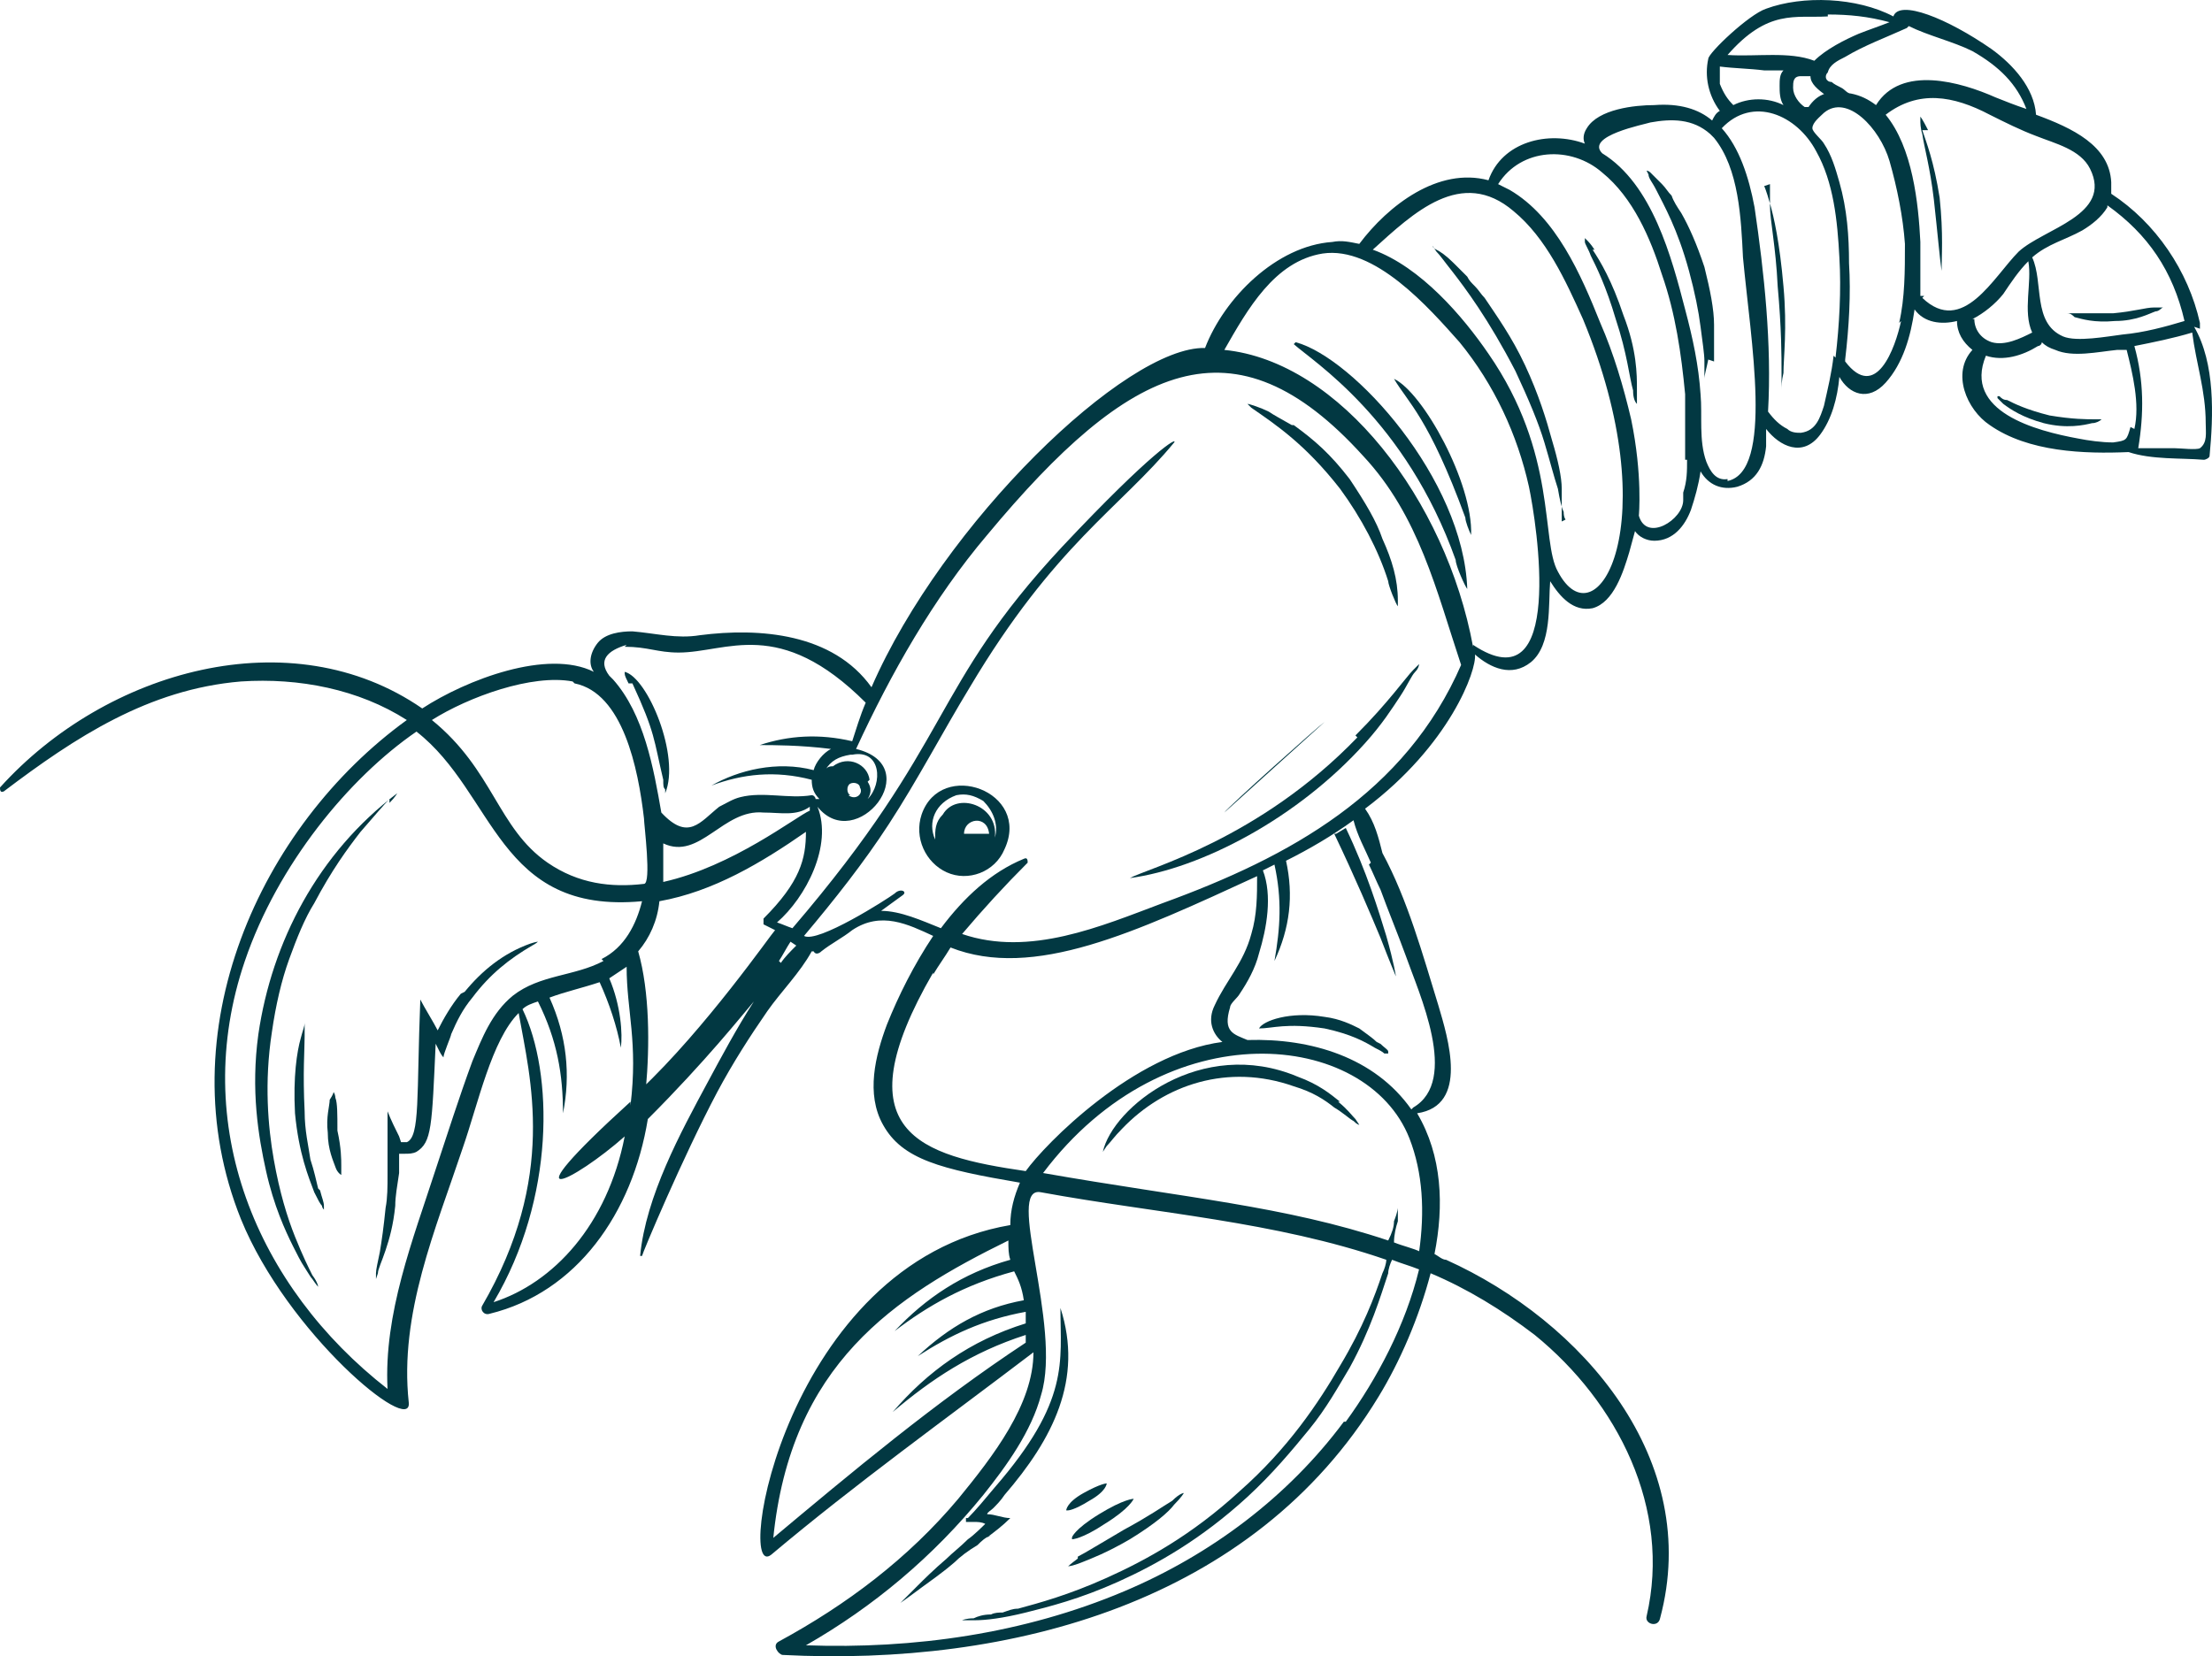 <?xml version="1.0" encoding="UTF-8"?> <svg xmlns="http://www.w3.org/2000/svg" viewBox="5991.6 5182.548 114.726 85.919"><path fill="rgb(2, 56, 66)" stroke="none" fill-opacity="1" stroke-width="0" stroke-opacity="1" font-size-adjust="none" class="cls-1" id="tSvg100f8fa9206" title="Path 2" d="M 6039.4 5224.8 C 6039 5226 6039.6 5227.3 6040.7 5227.8 C 6041.8 5228.3 6043.2 5227.8 6043.7 5226.6C 6045.1 5223.6 6040.4 5221.9 6039.4 5224.8Z M 6041.6 5225.8 C 6041.6 5225 6042.8 5224.8 6042.9 5225.8Z M 6043.2 5226 C 6043.4 5224.3 6041.2 5223.6 6040.5 5224.8 C 6040.1 5225.2 6040.1 5225.6 6040.1 5226.1 C 6039.7 5225.2 6040.1 5224.2 6041.2 5223.8 C 6041.7 5223.7 6042.1 5223.8 6042.6 5224.1C 6043.1 5224.6 6043.4 5225.3 6043.2 5226Z"></path><path fill="rgb(2, 56, 66)" stroke="none" fill-opacity="1" stroke-width="0" stroke-opacity="1" font-size-adjust="none" class="cls-1" id="tSvgb80d44c235" title="Path 3" d="M 6105.7 5199.6 C 6105.7 5199.6 6105.7 5199.4 6105.7 5199.3 C 6105.1 5196.6 6103.4 5194.1 6101.1 5192.6 C 6101.1 5192.4 6101.1 5192.2 6101.1 5192 C 6101 5190.1 6099.1 5189.2 6097.2 5188.5 C 6097.1 5187.1 6096 5185.9 6094.9 5185.1 C 6092.6 5183.5 6090.1 5182.5 6089.8 5183.4 C 6087.9 5182.4 6085.1 5182.3 6083.2 5183 C 6082.3 5183.3 6080.2 5185.3 6080.2 5185.6 C 6080 5186.5 6080.2 5187.5 6080.8 5188.3 C 6080.6 5188.4 6080.5 5188.6 6080.4 5188.8 C 6079.7 5188.2 6078.7 5187.9 6077.4 5188 C 6076.4 5188 6074.5 5188.2 6073.9 5189.2 C 6073.7 5189.5 6073.7 5189.8 6073.8 5190 C 6071.9 5189.3 6069.5 5189.9 6068.8 5191.9 C 6066.2 5191.2 6063.6 5193.2 6062.1 5195.2 C 6061.6 5195.1 6061.2 5195 6060.7 5195.1 C 6057.8 5195.3 6055.1 5198 6054.1 5200.6 C 6050 5200.5 6040.5 5209.7 6036.8 5218.2 C 6034.8 5215.4 6031 5215.1 6027.9 5215.5 C 6026.7 5215.7 6025.6 5215.4 6024.4 5215.3 C 6023.8 5215.3 6023 5215.4 6022.6 5215.9 C 6022.2 5216.4 6022.1 5217 6022.4 5217.4 C 6020 5216.2 6015.8 5217.8 6013.5 5219.3 C 6006.7 5214.6 5997.1 5217.3 5991.6 5223.4 C 5991.6 5223.5 5991.6 5223.7 5991.8 5223.6 C 5995.5 5220.8 5999.3 5218.3 6004.1 5217.9 C 6007.1 5217.7 6010.2 5218.3 6012.7 5219.9 C 6005.1 5225.4 6000.2 5236.1 6004.1 5245.8 C 6006.5 5251.7 6013 5257.1 6012.8 5255.3 C 6012.3 5250.7 6014.2 5246.3 6015.6 5242.1 C 6016.4 5239.8 6017.1 5236.5 6018.5 5235.1 C 6019.1 5238.5 6020.5 5243.6 6016.6 5250.3 C 6016.5 5250.5 6016.7 5250.8 6017 5250.7 C 6021.5 5249.6 6024.4 5245.5 6025.2 5240.6 C 6028.2 5237.6 6030.1 5235.2 6030.7 5234.5 C 6029.8 5235.9 6029 5237.4 6028.3 5238.7 C 6026.9 5241.3 6025.1 5244.6 6024.8 5247.7 C 6024.8 5247.7 6024.8 5247.7 6024.9 5247.7 C 6024.9 5247.6 6027 5242.6 6028.8 5239.2 C 6029.6 5237.7 6030.5 5236.3 6031.4 5235 C 6032.1 5234 6033.1 5233 6033.7 5231.9 C 6033.733 5231.9 6033.767 5231.9 6033.8 5231.9 C 6033.9 5232.1 6034.1 5232 6034.2 5231.9 C 6034.7 5231.5 6035.3 5231.2 6035.8 5230.8 C 6035.8 5230.8 6035.8 5230.8 6035.8 5230.8 C 6037.3 5229.8 6038.7 5230.5 6040 5231.1 C 6039 5232.6 6038.2 5234.2 6037.6 5235.7 C 6037 5237.3 6036.5 5239.3 6037.4 5240.9 C 6038.4 5242.7 6040.4 5243.2 6044.5 5243.9 C 6044.2 5244.6 6044 5245.3 6044 5246.1 C 6032.3 5248.1 6029.7 5264.7 6031.6 5263.2 C 6036 5259.5 6040.6 5256.2 6045.2 5252.7 C 6045.2 5255.4 6043.1 5258.1 6041.3 5260.3 C 6038.7 5263.4 6035.5 5265.8 6032 5267.7 C 6031.6 5267.9 6032 5268.4 6032.2 5268.4 C 6044 5269 6056.6 5265.7 6063.1 5255 C 6064.2 5253.2 6065.2 5250.9 6065.8 5248.6 C 6067.7 5249.4 6069.5 5250.5 6071.2 5251.8 C 6075.5 5255.3 6078.3 5260.8 6077 5266.4 C 6076.9 5266.8 6077.6 5267 6077.7 5266.5 C 6079.9 5258.3 6073.7 5251.1 6066.6 5247.9 C 6066.4 5247.9 6066.2 5247.7 6066 5247.6 C 6066.5 5245.1 6066.4 5242.5 6065.1 5240.3 C 6065.1 5240.3 6065.1 5240.3 6065.1 5240.3 C 6067.8 5239.9 6066.7 5236.4 6066.2 5234.7 C 6065.4 5232.1 6064.6 5229.2 6063.3 5226.8 C 6063.1 5226 6062.9 5225.2 6062.4 5224.5 C 6066.8 5221.2 6068.2 5217.3 6068.1 5216.5 C 6068.9 5217.2 6070 5217.7 6071 5216.9 C 6072.1 5216 6071.9 5213.9 6072 5212.7 C 6072.5 5213.5 6073.2 5214.3 6074.2 5214.1 C 6075.3 5213.8 6075.8 5212.2 6076.1 5211.2 C 6076.2 5210.8 6076.3 5210.5 6076.4 5210.1 C 6076.6 5210.4 6077 5210.6 6077.4 5210.6 C 6078.4 5210.6 6079 5209.8 6079.3 5209 C 6079.5 5208.4 6079.7 5207.7 6079.8 5207 C 6080.2 5207.7 6080.9 5208 6081.7 5207.8 C 6082.7 5207.5 6083.1 5206.7 6083.2 5205.7 C 6083.2 5205.4 6083.2 5205.1 6083.2 5204.8 C 6083.9 5205.7 6085.1 5206.3 6086 5205.1 C 6086.6 5204.3 6086.9 5203.2 6087 5202.1 C 6087.5 5203 6088.5 5203.4 6089.4 5202.4 C 6090.3 5201.4 6090.7 5200 6090.9 5198.6 C 6091.4 5199.3 6092.3 5199.4 6093.1 5199.2 C 6093.1 5199.8 6093.4 5200.3 6093.9 5200.7 C 6092.8 5201.9 6093.6 5203.8 6094.8 5204.6 C 6096.8 5206 6099.7 5206.1 6102 5206 C 6102 5206 6102 5206 6102 5206 C 6103.2 5206.4 6104.7 5206.3 6105.9 5206.4 C 6106 5206.4 6106.2 5206.3 6106.2 5206.2 C 6106.4 5204.1 6106.5 5201.4 6105.4 5199.5 M 6100.9 5193.2 C 6103 5194.7 6104.3 5196.6 6104.9 5199.2 C 6103.9 5199.5 6102.8 5199.8 6101.7 5199.9 C 6100.9 5200 6099.3 5200.3 6098.6 5200 C 6097 5199.3 6097.6 5197.2 6097 5195.9 C 6097 5195.9 6097 5195.9 6097 5195.9 C 6097.8 5195.2 6098.7 5195 6099.6 5194.5 C 6100.1 5194.2 6100.6 5193.8 6100.9 5193.3 M 6090.6 5183.9 C 6091.6 5184.4 6092.9 5184.7 6093.9 5185.2 C 6095.3 5186 6096.2 5186.9 6096.7 5188.2 C 6096.1 5188 6095.6 5187.8 6095.1 5187.6 C 6093.3 5186.8 6090.2 5185.9 6088.9 5188 C 6088.5 5187.7 6088.1 5187.5 6087.6 5187.4 C 6087.4 5187.4 6087.3 5187.2 6087.1 5187.1 C 6086.9 5187 6086.7 5186.9 6086.6 5186.8 C 6086.3 5186.8 6086.2 5186.5 6086.4 5186.3 C 6086.5 5185.9 6086.9 5185.7 6087.3 5185.5 C 6088.3 5184.9 6089.4 5184.5 6090.5 5184 M 6086.4 5183.3 C 6087.5 5183.3 6088.5 5183.4 6089.6 5183.7 C 6089.1 5183.9 6088.5 5184.1 6088 5184.3 C 6087.3 5184.6 6086.3 5185.1 6085.7 5185.7 C 6084.4 5185.2 6082.7 5185.5 6081.2 5185.4 C 6081.2 5185.4 6081.2 5185.4 6081.2 5185.4 C 6083.3 5183 6084.7 5183.5 6086.4 5183.4 M 6086.3 5187.4 C 6085.9 5187.5 6085.6 5187.8 6085.4 5188.1 C 6085.4 5188.1 6085.3 5188.1 6085.2 5188.1 C 6084.9 5187.9 6084.6 5187.5 6084.6 5187.1 C 6084.6 5186.8 6084.6 5186.5 6085 5186.5 C 6085.2 5186.5 6085.3 5186.5 6085.5 5186.5 C 6085.5 5186.9 6085.9 5187.2 6086.3 5187.5 M 6080.8 5186.1 C 6080.8 5186.1 6080.8 5186.1 6080.8 5186 C 6081.6 5186.1 6082.3 5186.1 6083.1 5186.2 C 6083.4 5186.2 6083.7 5186.2 6084.1 5186.2 C 6083.9 5186.4 6083.9 5186.7 6083.9 5187 C 6083.9 5187.3 6083.9 5187.7 6084.1 5188 C 6083.3 5187.6 6082.3 5187.6 6081.5 5188 C 6081.2 5187.7 6081 5187.4 6080.8 5186.9 C 6080.8 5186.7 6080.8 5186.4 6080.8 5186.2 M 6024 5216.1 C 6025.2 5216.1 6025.7 5216.4 6026.8 5216.4 C 6029.3 5216.4 6032 5214.5 6036.5 5219 C 6036.2 5219.7 6036 5220.4 6035.8 5221 C 6034.1 5220.6 6032.5 5220.7 6031 5221.2 C 6031.7 5221.2 6033.1 5221.2 6034.7 5221.4 C 6034.3 5221.6 6033.9 5222.1 6033.8 5222.5 C 6031.9 5222 6029.9 5222.5 6028.5 5223.3 C 6030.1 5222.7 6031.8 5222.5 6033.7 5223 C 6033.7 5223.4 6033.8 5223.7 6034.1 5224 C 6034.1 5224 6034 5224 6033.9 5224 C 6033.9 5223.9 6033.8 5223.8 6033.7 5223.8 C 6032.5 5224 6031.2 5223.6 6030 5223.9 C 6029.6 5224 6029.3 5224.2 6028.9 5224.4 C 6027.9 5225.2 6027.3 5226.2 6025.9 5224.7 C 6025.5 5222.4 6025 5219.6 6023.4 5217.8 C 6023.4 5217.8 6023.3 5217.7 6023.2 5217.6 C 6022.6 5216.8 6023.1 5216.3 6024.1 5216 M 6036.7 5223 C 6036.6 5222.2 6035.6 5221.7 6034.8 5222.3 C 6034.7 5222.3 6034.5 5222.3 6034.4 5222.5 C 6034.7 5222 6035.1 5221.8 6035.7 5221.7 C 6035.7 5221.7 6035.7 5221.7 6035.8 5221.7 C 6035.8 5221.7 6035.8 5221.7 6035.8 5221.7 C 6037.3 5221.4 6037.4 5223.2 6036.6 5224 C 6036.8 5223.7 6036.8 5223.4 6036.6 5223.1 M 6035.7 5223.8 C 6035.5 5223.7 6035.5 5223.3 6035.7 5223.2 C 6035.9 5223.1 6036.2 5223.2 6036.2 5223.4 C 6036.2 5223.4 6036.2 5223.4 6036.2 5223.4 C 6036.4 5223.7 6036 5224.1 6035.6 5223.8 M 6033.6 5224.3 C 6033.6 5224.3 6033.6 5224.5 6033.6 5224.6 C 6032.9 5224.9 6029.6 5227.5 6026 5228.3 C 6026 5227.6 6026 5227 6026 5226.3 C 6027.9 5227.2 6029.1 5224.5 6031.2 5224.7 C 6032.1 5224.7 6032.9 5224.9 6033.6 5224.4 M 6021.4 5218 C 6023.9 5218.5 6024.7 5222.4 6025 5225 C 6025 5225.3 6025.4 5228.4 6025 5228.4 C 6023.3 5228.6 6021.6 5228.4 6020 5227.3 C 6017.4 5225.5 6017.2 5222.5 6014 5219.9 C 6015.9 5218.7 6019.2 5217.5 6021.3 5217.9 M 6024.3 5239.7 C 6017.7 5245.7 6021.4 5243.8 6024 5241.5 C 6023.1 5246.1 6020.3 5249.1 6017.2 5250.1 C 6020.4 5244.7 6020.3 5238.2 6018.7 5234.9 C 6018.9 5234.7 6019.2 5234.6 6019.5 5234.5 C 6020.5 5236.5 6020.8 5238.3 6020.8 5240.3 C 6021.2 5238.3 6021 5236.3 6020.1 5234.3 C 6020.9 5234 6021.8 5233.8 6022.7 5233.5 C 6023.2 5234.6 6023.6 5235.8 6023.8 5236.9 C 6023.9 5236.2 6023.8 5234.7 6023.2 5233.3 C 6023.5 5233.1 6023.8 5232.9 6024.1 5232.7 C 6024.1 5235 6024.7 5236.6 6024.3 5239.9 M 6022.9 5232.4 C 6021.4 5233.2 6019.6 5233.1 6018.2 5234.2 C 6017.1 5235.1 6016.6 5236.4 6016.1 5237.6 C 6015.4 5239.5 6014.8 5241.4 6014.2 5243.2 C 6013 5246.9 6011.5 5250.7 6011.7 5254.6 C 6004.9 5249.3 6001.4 5240.9 6004.3 5232.4 C 6006 5227.4 6009.7 5222.9 6013.2 5220.5 C 6017.3 5223.7 6017.4 5230 6024.9 5229.3 C 6024.6 5230.5 6024 5231.7 6022.8 5232.3 M 6025.1 5239 C 6025.3 5236.8 6025.3 5234 6024.7 5231.9 C 6025.3 5231.2 6025.7 5230.3 6025.8 5229.3 C 6028.6 5228.8 6031.1 5227.3 6033.4 5225.7 C 6033.4 5227.1 6033.1 5228.3 6031.2 5230.2 C 6031.2 5230.2 6031.2 5230.4 6031.2 5230.5 C 6031.4 5230.6 6031.6 5230.7 6031.8 5230.8 C 6031.6 5231 6028.2 5235.9 6024.8 5239.1 M 6032 5232.4 C 6032.2 5232.1 6032.4 5231.7 6032.6 5231.4 C 6032.7 5231.467 6032.8 5231.533 6032.9 5231.6 C 6032.6 5231.9 6032.3 5232.2 6032.1 5232.5 M 6040 5233.1 C 6040.3 5232.6 6040.6 5232.2 6040.9 5231.7 C 6045.2 5233.4 6050.5 5230.9 6056.8 5228 C 6056.8 5229 6056.8 5230 6056.5 5231 C 6056.1 5232.5 6055.2 5233.4 6054.6 5234.7 C 6054.2 5235.5 6054.5 5236.2 6055 5236.6 C 6050.4 5237.2 6045.8 5241.9 6044.8 5243.3 C 6039.3 5242.5 6035.2 5241.3 6040 5233 M 6031.7 5262.4 C 6032.6 5253.3 6038 5249.8 6043.9 5246.9 C 6043.9 5247.3 6043.9 5247.6 6044 5247.9 C 6041.5 5248.6 6039.6 5249.9 6038 5251.6 C 6039.7 5250.3 6041.6 5249.2 6044.2 5248.5 C 6044.4 5248.9 6044.6 5249.3 6044.7 5250 C 6042.5 5250.4 6040.8 5251.4 6039.2 5252.9 C 6040.9 5251.8 6042.6 5251 6044.8 5250.6 C 6044.8 5250.8 6044.8 5251 6044.8 5251.2 C 6041.9 5252.1 6039.7 5253.7 6037.9 5255.8 C 6039.9 5254.1 6042 5252.7 6044.8 5251.8 C 6044.8 5251.9 6044.8 5252 6044.8 5252.2 C 6040.1 5255.3 6035.8 5258.9 6031.5 5262.5 M 6061.3 5256.3 C 6058.4 5260.2 6054.4 5263.2 6049.9 5265.1 C 6044.7 5267.3 6039 5268.1 6033.4 5267.9 C 6036.9 5265.9 6040 5263.3 6042.6 5260.1 C 6043.8 5258.6 6045.1 5256.8 6045.6 5254.9 C 6046.7 5251.3 6043.7 5244 6045.6 5244.4 C 6051.6 5245.5 6057.7 5245.9 6063.5 5247.9 C 6063.5 5248.1 6063.4 5248.4 6063.3 5248.6 C 6062.9 5249.8 6062.3 5251.4 6061.1 5253.4 C 6060 5255.3 6058.4 5257.7 6055.9 5259.9 C 6053.4 5262.2 6051 5263.5 6049 5264.4 C 6047 5265.3 6045.5 5265.7 6044.4 5266 C 6044.1 5266 6043.9 5266.1 6043.6 5266.2 C 6043.4 5266.2 6043.2 5266.2 6043 5266.3 C 6042.6 5266.3 6042.3 5266.4 6042.1 5266.5 C 6041.7 5266.5 6041.5 5266.6 6041.5 5266.6 C 6041.5 5266.6 6041.7 5266.6 6042.2 5266.6 C 6042.7 5266.6 6043.6 5266.5 6044.8 5266.2 C 6046 5265.9 6047.6 5265.5 6049.6 5264.6 C 6051.6 5263.7 6053.9 5262.4 6056.3 5260.2 C 6057.6 5259 6058.6 5257.8 6059.5 5256.7 C 6060.4 5255.6 6061 5254.5 6061.6 5253.5 C 6062.7 5251.5 6063.2 5249.8 6063.6 5248.6 C 6063.6 5248.4 6063.7 5248.1 6063.8 5247.9 C 6064.3 5248.1 6064.7 5248.2 6065.2 5248.4 C 6064.5 5251.3 6063 5254.1 6061.4 5256.3 M 6065.3 5247.5 C 6064.9 5247.3 6064.4 5247.2 6063.9 5247 C 6063.9 5246.6 6064 5246.2 6064.1 5245.9 C 6064.1 5245.4 6064.1 5245.2 6064.1 5245.2 C 6064.1 5245.2 6064.1 5245.4 6063.9 5245.9 C 6063.9 5246.2 6063.8 5246.5 6063.6 5246.9 C 6058.2 5245.1 6053.1 5244.7 6045.7 5243.4 C 6052.1 5234.9 6062.5 5236 6064.7 5241.6 C 6065.4 5243.4 6065.5 5245.4 6065.2 5247.5 M 6062.6 5227.4 C 6062.8 5227.8 6063 5228.3 6063.2 5228.7 C 6063.6 5229.8 6064.1 5231 6064.5 5232.1 C 6065.2 5234.1 6067.3 5238.6 6064.9 5240 C 6064.9 5240 6064.9 5240 6064.8 5240.1 C 6062.9 5237.4 6059.6 5236.4 6056.3 5236.5 C 6055.6 5236.2 6055 5236.1 6055.4 5234.8 C 6055.4 5234.6 6055.8 5234.3 6055.9 5234.1 C 6056.3 5233.5 6056.7 5232.8 6056.9 5232 C 6057.3 5230.7 6057.6 5229 6057.1 5227.7 C 6057.3 5227.6 6057.5 5227.5 6057.7 5227.4 C 6058.1 5229.2 6058 5230.7 6057.7 5232.4 C 6058.5 5230.7 6058.7 5229 6058.3 5227.2 C 6059.5 5226.6 6060.7 5225.9 6061.8 5225.1 C 6062 5225.9 6062.4 5226.6 6062.7 5227.3 M 6067.4 5217 C 6064.5 5223.7 6058.5 5227 6051.9 5229.4 C 6048.7 5230.6 6045 5232.2 6041.5 5231 C 6042.6 5229.7 6043.7 5228.5 6044.9 5227.3 C 6044.9 5227.2 6044.9 5227 6044.7 5227.1 C 6043 5227.8 6041.6 5229.1 6040.4 5230.7 C 6039.4 5230.3 6038.3 5229.8 6037.3 5229.8 C 6037.7 5229.5 6038 5229.3 6038.4 5229 C 6038.7 5228.8 6038.3 5228.6 6038 5228.9 C 6037.6 5229.2 6034 5231.5 6033.3 5231.1 C 6034.9 5229.2 6036.4 5227.3 6037.7 5225.3 C 6039.2 5223 6040.5 5220.5 6041.9 5218.2 C 6046.3 5210.8 6049.7 5208.9 6052.5 5205.5 C 6052.7 5205.2 6051.4 5205.9 6046.7 5210.9 C 6039.8 5218.3 6041.1 5220.9 6032.7 5230.7 C 6032.7 5230.7 6032.7 5230.7 6032.7 5230.7 C 6032.4 5230.6 6032.2 5230.5 6031.9 5230.4 C 6033.4 5229.1 6034.8 5226.4 6034 5224.4 C 6036 5226.9 6039.7 5222.3 6036 5221.4 C 6037.8 5217.5 6040 5213.6 6042.8 5210.3 C 6050.2 5201.4 6055.6 5198.8 6062.3 5206.2 C 6065.2 5209.3 6066.1 5213.2 6067.4 5217.1 C 6067.4 5217.1 6067.4 5217.1 6067.4 5217.2 M 6068 5216.1 C 6066.6 5208.5 6061.1 5201.3 6055.1 5200.7 C 6056.3 5198.6 6057.7 5196.1 6060.2 5195.7 C 6062.9 5195.3 6065.7 5198.5 6067.3 5200.3 C 6069.1 5202.5 6070.3 5205.1 6070.9 5207.8 C 6071.3 5209.7 6072.8 5219.2 6068 5216 M 6072.4 5212.2 C 6071.5 5210.6 6072.4 5206.1 6068.8 5200.9 C 6067.5 5199 6065.3 5196.4 6062.8 5195.5 C 6064.9 5193.6 6067.4 5191.2 6070.1 5193.5 C 6071.8 5194.9 6072.8 5197.1 6073.7 5199.1C 6078.1 5209.7 6074.4 5216 6072.4 5212.2Z M 6079.1 5206.4 C 6079.1 5207 6079.1 5207.5 6078.9 5208.1 C 6078.9 5208.2 6078.9 5208.4 6078.9 5208.5 C 6078.9 5209.5 6077 5210.7 6076.6 5209.3 C 6076.6 5209.3 6076.8 5207.2 6076.2 5204.3 C 6075.8 5202.6 6075.3 5200.9 6074.6 5199.3 C 6073.6 5196.8 6072.3 5193.8 6069.9 5192.4 C 6069.7 5192.3 6069.5 5192.2 6069.3 5192.1 C 6070.5 5190.2 6073.1 5190.1 6074.7 5191.5 C 6076.3 5192.8 6077.2 5194.9 6077.8 5196.8 C 6078.5 5198.8 6078.8 5200.9 6079 5203 C 6079 5204.1 6079 5205.3 6079 5206.4 M 6081.2 5207.4 C 6080.6 5207.5 6080.3 5207 6080.1 5206.5 C 6079.7 5205.4 6079.9 5204.1 6079.8 5203 C 6079.7 5201.5 6079.4 5200.1 6079 5198.6 C 6078.3 5195.9 6077.3 5192.1 6074.7 5190.5 C 6074.7 5190.5 6074.7 5190.5 6074.7 5190.5 C 6073.8 5189.6 6076.9 5189 6077.2 5188.9 C 6078.3 5188.7 6079.4 5188.7 6080.3 5189.5 C 6080.3 5189.5 6080.3 5189.5 6080.4 5189.6 C 6080.4 5189.6 6080.4 5189.6 6080.5 5189.7 C 6081.8 5191.3 6081.9 5193.9 6082 5195.9 C 6082.4 5200.2 6083.6 5207 6081.2 5207.5 M 6086.7 5201 C 6086.6 5201.9 6086.4 5202.7 6086.2 5203.6 C 6086 5204.2 6085.8 5204.9 6085 5205 C 6084.8 5205 6084.5 5205 6084.3 5204.8 C 6083.9 5204.6 6083.6 5204.3 6083.3 5203.9 C 6083.5 5200.4 6083.1 5196.7 6082.6 5193.3 C 6082.3 5191.7 6081.8 5190.2 6080.9 5189.2 C 6082.5 5187.5 6084.8 5188.5 6085.8 5190.4 C 6086.7 5192 6086.9 5194 6087 5195.9 C 6087.1 5197.6 6087 5199.4 6086.8 5201.1 M 6090.2 5199.2 C 6089.9 5200.6 6088.9 5203.4 6087.3 5201.3 C 6087.3 5201.3 6087.3 5201.3 6087.3 5201.3 C 6087.3 5201.3 6087.3 5201.3 6087.3 5201.2 C 6087.5 5199.5 6087.6 5197.8 6087.5 5196.2 C 6087.5 5194.8 6087.4 5193.4 6087 5192 C 6086.8 5191.3 6086.6 5190.6 6086.2 5190 C 6086.1 5189.8 6085.6 5189.4 6085.6 5189.2 C 6085.6 5188.9 6086 5188.6 6086.2 5188.4 C 6087.4 5187.4 6089.1 5189.2 6089.6 5190.9 C 6090 5192.3 6090.3 5193.8 6090.4 5195.2 C 6090.4 5196.6 6090.4 5198 6090.1 5199.3 M 6091.4 5197.9 C 6091.4 5197.9 6091.3 5197.9 6091.2 5197.9 C 6091.2 5196.9 6091.2 5196 6091.2 5195.1 C 6091.1 5193.1 6090.8 5190.2 6089.4 5188.5 C 6091.1 5187.2 6092.9 5187.5 6094.8 5188.5 C 6095.6 5188.9 6096.4 5189.3 6097.2 5189.6 C 6098.2 5190 6099.5 5190.3 6100 5191.3 C 6101.2 5193.7 6097.6 5194.4 6096.3 5195.6 C 6095 5196.9 6093.4 5200 6091.3 5198 M 6093.9 5199.1 C 6094.5 5198.8 6095.1 5198.3 6095.5 5197.8 C 6095.9 5197.2 6096.3 5196.6 6096.8 5196.1 C 6097 5197.2 6096.5 5198.7 6097 5199.8 C 6097 5199.8 6097 5199.8 6097 5199.8 C 6096.4 5200.1 6095.6 5200.5 6094.9 5200.3 C 6094.3 5200.1 6094 5199.6 6094 5199.1 M 6102.1 5204.7 C 6101.9 5205.4 6101.9 5205.4 6101.2 5205.5 C 6100.6 5205.5 6099.9 5205.4 6099.4 5205.3 C 6097.2 5204.9 6093.4 5203.9 6094.6 5201 C 6095.5 5201.3 6096.5 5201 6097.3 5200.5 C 6097.4 5200.5 6097.5 5200.4 6097.5 5200.3 C 6097.7 5200.5 6097.9 5200.6 6098.2 5200.7 C 6099.1 5201.1 6100.4 5200.8 6101.4 5200.7 C 6101.6 5200.7 6101.7 5200.7 6101.9 5200.7 C 6102.2 5201.9 6102.6 5203.5 6102.3 5204.8 M 6106 5204.5 C 6106 5205 6106.1 5205.5 6105.7 5205.8 C 6105.5 5205.9 6104.7 5205.8 6104.4 5205.8 C 6103.7 5205.8 6103.1 5205.8 6102.5 5205.8 C 6102.8 5204 6102.8 5202.3 6102.3 5200.5 C 6103.3 5200.3 6104.3 5200.1 6105.3 5199.8C 6105.5 5201.4 6106 5202.8 6106 5204.5Z"></path><path fill="rgb(2, 56, 66)" stroke="none" fill-opacity="1" stroke-width="0" stroke-opacity="1" font-size-adjust="none" class="cls-1" id="tSvg68ac7b1b9f" title="Path 4" d="M 6063 5236.6 C 6062.8 5236.4 6062.5 5236.2 6062.1 5235.9 C 6061.7 5235.7 6061.1 5235.4 6060.3 5235.3 C 6058.5 5235 6057.1 5235.5 6056.9 5235.9 C 6057.6 5235.9 6058.3 5235.6 6060.3 5235.9 C 6061.7 5236.2 6062.4 5236.6 6062.9 5236.9 C 6063.1 5237 6063.3 5237.1 6063.4 5237.2 C 6063.5 5237.2 6063.6 5237.2 6063.6 5237.2 C 6063.6 5237.2 6063.6 5237.2 6063.6 5237.1 C 6063.6 5237 6063.4 5236.9 6063.2 5236.7"></path><path fill="rgb(2, 56, 66)" stroke="none" fill-opacity="1" stroke-width="0" stroke-opacity="1" font-size-adjust="none" class="cls-1" id="tSvg8193ae3d93" title="Path 5" d="M 6011.8 5224.2 C 6012.1 5223.9 6012.2 5223.7 6012.2 5223.7 C 6008.1 5226.8 6005.7 5231.4 6005 5236.2 C 6004.6 5239.1 6005 5241.5 6005.4 5243.3 C 6005.8 5245.1 6006.4 5246.4 6006.8 5247.2 C 6007 5247.6 6007.2 5248 6007.4 5248.3 C 6007.6 5248.6 6007.7 5248.8 6007.8 5248.9 C 6008 5249.2 6008.1 5249.3 6008.1 5249.3 C 6008.1 5249.3 6008.1 5249.1 6007.8 5248.7 C 6007.6 5248.3 6007.3 5247.7 6006.9 5246.7 C 6006.5 5245.7 6006.1 5244.4 6005.8 5242.7 C 6005.5 5241 6005.3 5238.7 6005.7 5236.1 C 6005.9 5234.7 6006.2 5233.4 6006.6 5232.3 C 6007 5231.2 6007.4 5230.2 6007.9 5229.4 C 6008.8 5227.7 6009.6 5226.6 6010.3 5225.7 C 6011 5224.9 6011.5 5224.3 6011.8 5224"></path><path fill="rgb(2, 56, 66)" stroke="none" fill-opacity="1" stroke-width="0" stroke-opacity="1" font-size-adjust="none" class="cls-1" id="tSvg659fe22ab8" title="Path 6" d="M 6015.5 5234.1 C 6015 5234.7 6014.6 5235.4 6014.3 5236 C 6014.3 5236 6014.3 5236.1 6014.3 5236 C 6014.3 5236 6014.3 5236 6014.3 5236 C 6014.1 5235.6 6013.6 5234.8 6013.4 5234.4 C 6013.2 5239.4 6013.4 5241.5 6012.7 5241.8 C 6012.7 5241.8 6012.5 5241.8 6012.4 5241.8 C 6012.4 5241.8 6012.4 5241.8 6012.4 5241.8 C 6012.4 5241.8 6012.4 5241.8 6012.4 5241.8 C 6012.4 5241.8 6012.4 5241.8 6012.4 5241.8 C 6012.4 5241.8 6012.4 5241.8 6012.4 5241.8 C 6012.4 5241.8 6012.4 5241.8 6012.4 5241.8 C 6012.4 5241.8 6012.4 5241.8 6012.4 5241.8 C 6012.4 5241.8 6012.3 5241.5 6012.3 5241.5 C 6012.1 5241.1 6011.9 5240.7 6011.7 5240.2 C 6011.7 5241 6011.7 5241.8 6011.7 5242.5 C 6011.7 5242.9 6011.7 5243.2 6011.7 5243.5 C 6011.7 5244.1 6011.7 5244.7 6011.6 5245.2 C 6011.5 5246.2 6011.4 5246.9 6011.3 5247.5 C 6011.2 5248 6011.1 5248.4 6011.1 5248.6 C 6011.1 5248.8 6011.1 5248.9 6011.1 5248.9 C 6011.1 5248.9 6011.1 5248.9 6011.2 5248.6 C 6011.2 5248.4 6011.4 5248 6011.6 5247.4 C 6011.8 5246.8 6012 5246.1 6012.1 5245.1 C 6012.1 5244.6 6012.2 5244.1 6012.3 5243.4 C 6012.3 5243.1 6012.3 5242.8 6012.3 5242.4 C 6012.3 5242.3 6012.3 5242.2 6012.3 5242.4 C 6012.3 5242.4 6012.3 5242.4 6012.3 5242.4 C 6012.3 5242.4 6012.5 5242.4 6012.6 5242.4 C 6012.8 5242.4 6013 5242.4 6013.2 5242.3 C 6014 5241.8 6014 5241 6014.2 5236.6 C 6014.2 5236.6 6014.2 5236.6 6014.2 5236.6 C 6014.2 5236.6 6014.1 5236.4 6014 5236.3 C 6014 5236.3 6014 5236.3 6014 5236.3 C 6014.1 5236.5 6014.1 5236.5 6014.4 5237.1 C 6014.4 5237.1 6014.5 5237.3 6014.6 5237.4 C 6014.6 5237.4 6014.6 5237.4 6014.6 5237.4 C 6014.6 5237.4 6014.6 5237.4 6014.6 5237.4 C 6014.6 5237.2 6015 5236.3 6015 5236.2 C 6015.3 5235.5 6015.6 5234.9 6016.1 5234.3 C 6017 5233.1 6018 5232.3 6019.2 5231.6 C 6019.4 5231.5 6019.5 5231.4 6019.5 5231.4 C 6019.5 5231.4 6019.4 5231.4 6019.1 5231.5 C 6017.7 5232 6016.6 5232.9 6015.7 5234"></path><path fill="rgb(2, 56, 66)" stroke="none" fill-opacity="1" stroke-width="0" stroke-opacity="1" font-size-adjust="none" class="cls-1" id="tSvge6ff0a68c6" title="Path 7" d="M 6042.8 5262.3 C 6043.2 5262 6043.6 5261.7 6044 5261.3 C 6043.6 5261.3 6043.2 5261.1 6042.8 5261.1 C 6042.8 5261.1 6042.8 5261.1 6042.8 5261.1 C 6042.8 5261.1 6042.8 5261.1 6042.8 5261.1 C 6042.8 5261.1 6042.8 5261.1 6042.8 5261.1 C 6042.8 5261.1 6042.8 5261.1 6042.8 5261.1 C 6042.8 5261.1 6042.8 5261.1 6042.8 5261.1 C 6042.8 5261.1 6042.8 5261.1 6042.8 5261.1 C 6042.8 5261 6043 5260.9 6043.1 5260.8 C 6043.3 5260.6 6043.5 5260.4 6043.7 5260.1 C 6046.2 5257.2 6047.8 5254.1 6046.6 5250.4 C 6046.6 5253.2 6047.1 5255.2 6043.2 5259.7 C 6042.7 5260.3 6042.2 5260.9 6041.8 5261.3 C 6041.767 5261.3 6041.733 5261.3 6041.7 5261.3 C 6041.7 5261.4 6041.7 5261.5 6041.7 5261.5 C 6041.7 5261.5 6041.7 5261.5 6041.7 5261.5 C 6041.7 5261.5 6041.7 5261.5 6041.7 5261.5 C 6041.7 5261.5 6041.7 5261.5 6041.7 5261.5 C 6041.8 5261.5 6041.9 5261.5 6042.1 5261.5 C 6042.3 5261.5 6042.5 5261.5 6042.7 5261.6 C 6042.6 5261.7 6042.1 5262.2 6041.8 5262.4 C 6041.4 5262.8 6041 5263.1 6040.7 5263.4 C 6040 5264 6039.5 5264.5 6039.2 5264.8 C 6038.5 5265.5 6038.3 5265.7 6038.3 5265.7 C 6038.3 5265.7 6038.6 5265.5 6039.4 5264.9 C 6039.8 5264.6 6040.4 5264.2 6041.1 5263.6 C 6041.4 5263.3 6041.8 5263 6042.3 5262.7 C 6042.5 5262.5 6042.7 5262.3 6043 5262.2 M 6042.6 5261.7 C 6042.6 5261.7 6042.6 5261.7 6042.6 5261.7 C 6042.6 5261.7 6042.6 5261.7 6042.6 5261.7C 6042.6 5261.7 6042.6 5261.7 6042.6 5261.7Z"></path><path fill="rgb(2, 56, 66)" stroke="none" fill-opacity="1" stroke-width="0" stroke-opacity="1" font-size-adjust="none" class="cls-1" id="tSvg97154d7a16" title="Path 8" d="M 6062 5220.8 C 6056.9 5226.1 6051.1 5227.6 6050.2 5228.1 C 6053.9 5227.6 6058.9 5225 6062.4 5221.1 C 6063.3 5220.1 6063.8 5219.3 6064.2 5218.7 C 6064.6 5218.1 6064.8 5217.6 6065 5217.4 C 6065.2 5217.2 6065.2 5217 6065.2 5217 C 6065.2 5217 6065.2 5217 6064.9 5217.3 C 6064.7 5217.5 6064.4 5217.9 6063.9 5218.5 C 6063.4 5219.1 6062.8 5219.8 6061.9 5220.7"></path><path fill="rgb(2, 56, 66)" stroke="none" fill-opacity="1" stroke-width="0" stroke-opacity="1" font-size-adjust="none" class="cls-1" id="tSvg1318e3f7be6" title="Path 9" d="M 6060.3 5220 C 6060 5220.2 6055.3 5224.4 6055.1 5224.7Z"></path><path fill="rgb(2, 56, 66)" stroke="none" fill-opacity="1" stroke-width="0" stroke-opacity="1" font-size-adjust="none" class="cls-1" id="tSvg18bc5d36f35" title="Path 10" d="M 6058.7 5200.4 C 6059.7 5201.3 6064.5 5204.3 6067.1 5211.6 C 6067.1 5211.9 6067.6 5213 6067.7 5213.1 C 6067.5 5207.4 6061.8 5201.1 6058.8 5200.3"></path><path fill="rgb(2, 56, 66)" stroke="none" fill-opacity="1" stroke-width="0" stroke-opacity="1" font-size-adjust="none" class="cls-1" id="tSvg8b2a47a448" title="Path 11" d="M 6072.6 5209.6 C 6072.6 5209.6 6072.6 5209.5 6072.6 5209.2 C 6072.6 5208.9 6072.6 5208.5 6072.6 5207.9 C 6072.6 5207.3 6072.4 5206.4 6072.1 5205.4 C 6071.8 5204.3 6071.4 5203 6070.7 5201.5 C 6070 5200 6069.2 5198.9 6068.6 5198 C 6068.4 5197.8 6068.3 5197.6 6068.1 5197.4 C 6067.9 5197.2 6067.8 5197.1 6067.7 5196.9 C 6067.4 5196.6 6067.2 5196.4 6067 5196.2 C 6066.6 5195.8 6066.3 5195.6 6066.1 5195.5 C 6065.9 5195.4 6065.9 5195.3 6065.9 5195.3 C 6065.9 5195.3 6065.9 5195.3 6066.1 5195.6 C 6066.3 5195.8 6066.5 5196.1 6066.9 5196.6 C 6067.6 5197.5 6068.8 5199.1 6070.2 5201.8 C 6070.9 5203.3 6071.4 5204.5 6071.7 5205.5 C 6072 5206.5 6072.2 5207.3 6072.4 5207.9 C 6072.5 5208.5 6072.6 5208.9 6072.7 5209.1 C 6072.7 5209.4 6072.8 5209.5 6072.8 5209.5"></path><path fill="rgb(2, 56, 66)" stroke="none" fill-opacity="1" stroke-width="0" stroke-opacity="1" font-size-adjust="none" class="cls-1" id="tSvg154625a7799" title="Path 12" d="M 6080.5 5201.3 C 6080.5 5200.8 6080.5 5200.2 6080.5 5199.4 C 6080.5 5198.6 6080.3 5197.6 6080 5196.4 C 6079.6 5195.2 6079.2 5194.3 6078.8 5193.6 C 6078.6 5193.3 6078.4 5193 6078.3 5192.7 C 6078.1 5192.5 6078 5192.3 6077.8 5192.1 C 6077.5 5191.8 6077.3 5191.6 6077.2 5191.5 C 6077.1 5191.4 6077 5191.4 6077 5191.4 C 6077 5191.4 6077 5191.4 6077.1 5191.6 C 6077.1 5191.8 6077.3 5192 6077.5 5192.4 C 6077.9 5193.2 6078.6 5194.4 6079.2 5196.6 C 6079.5 5197.7 6079.7 5198.7 6079.8 5199.5 C 6079.9 5200.3 6080 5200.9 6080 5201.3 C 6080 5201.7 6080 5202.1 6080 5202.2 C 6080 5202.4 6080 5202.5 6080 5202.5 C 6080 5202.5 6080 5202.5 6080 5202.2 C 6080 5202 6080.1 5201.7 6080.2 5201.2"></path><path fill="rgb(2, 56, 66)" stroke="none" fill-opacity="1" stroke-width="0" stroke-opacity="1" font-size-adjust="none" class="cls-1" id="tSvg15d963f10d2" title="Path 13" d="M 6058.6 5204.6 C 6057.9 5204.2 6057.7 5204.1 6057.4 5203.9 C 6057 5203.7 6056.4 5203.5 6056.3 5203.5 C 6056.3 5203.5 6056.3 5203.5 6056.5 5203.7 C 6057.8 5204.6 6059.3 5205.6 6061.1 5207.9 C 6062.2 5209.4 6063.1 5211.1 6063.6 5212.7 C 6063.6 5212.9 6064 5213.9 6064.1 5214 C 6064.1 5214 6064.1 5214 6064.1 5213.7 C 6064.1 5212.6 6063.8 5211.6 6063.3 5210.5 C 6063 5209.6 6062.4 5208.6 6061.6 5207.4 C 6060.6 5206.1 6059.8 5205.4 6058.7 5204.6"></path><path fill="rgb(2, 56, 66)" stroke="none" fill-opacity="1" stroke-width="0" stroke-opacity="1" font-size-adjust="none" class="cls-1" id="tSvgf1dad8315c" title="Path 14" d="M 6060.8 5225.8 C 6061.9 5228.1 6062.7 5230 6063.2 5231.2 C 6063.7 5232.5 6064 5233.2 6064 5233.2 C 6064 5233.2 6063.9 5232.5 6063.5 5231.1 C 6063.1 5229.8 6062.5 5227.8 6061.4 5225.5 C 6061.233 5225.6 6061.067 5225.7 6060.9 5225.8C 6060.867 5225.8 6060.833 5225.8 6060.8 5225.8Z"></path><path fill="rgb(2, 56, 66)" stroke="none" fill-opacity="1" stroke-width="0" stroke-opacity="1" font-size-adjust="none" class="cls-1" id="tSvg190f2eeef1f" title="Path 15" d="M 6061.1 5239.7 C 6060.6 5239.3 6060 5238.8 6058.9 5238.4 C 6053.9 5236.3 6049.3 5240 6048.8 5242.3 C 6048.8 5242.3 6048.8 5242.3 6049 5242 C 6049.2 5241.8 6049.4 5241.5 6049.8 5241.1 C 6052 5238.8 6055.3 5237.7 6058.7 5238.9 C 6059.7 5239.2 6060.3 5239.6 6060.8 5240 C 6061.3 5240.3 6061.6 5240.6 6061.8 5240.7 C 6062 5240.9 6062.1 5240.9 6062.1 5240.9 C 6062.1 5240.9 6062.1 5240.9 6061.9 5240.6 C 6061.7 5240.4 6061.5 5240.1 6061 5239.7"></path><path fill="rgb(2, 56, 66)" stroke="none" fill-opacity="1" stroke-width="0" stroke-opacity="1" font-size-adjust="none" class="cls-1" id="tSvgf28efe57b" title="Path 16" d="M 6024.4 5218 C 6025.6 5220.6 6025.5 5220.9 6026 5223 C 6026 5223.3 6026 5223.4 6026.1 5223.5 C 6026.1 5223.6 6026.1 5223.7 6026.1 5223.7 C 6026.9 5221.8 6025.2 5217.7 6024 5217.4 C 6024 5217.4 6024 5217.4 6024 5217.5 C 6024 5217.6 6024.1 5217.8 6024.2 5218"></path><path fill="rgb(2, 56, 66)" stroke="none" fill-opacity="1" stroke-width="0" stroke-opacity="1" font-size-adjust="none" class="cls-1" id="tSvgfe1b5dab5a" title="Path 17" d="M 6063.9 5202.2 C 6064.6 5203.4 6065.7 5204.2 6067.6 5209.4 C 6067.6 5209.6 6067.8 5210.1 6067.9 5210.3C 6068 5207.6 6065.4 5202.9 6063.9 5202.2Z"></path><path fill="rgb(2, 56, 66)" stroke="none" fill-opacity="1" stroke-width="0" stroke-opacity="1" font-size-adjust="none" class="cls-1" id="tSvg18013225c8d" title="Path 18" d="M 6074.3 5195.5 C 6074.1 5195.2 6074 5195.1 6073.9 5195 C 6073.9 5195 6073.8 5194.9 6073.8 5194.9 C 6073.8 5194.9 6073.8 5194.9 6073.8 5195.1 C 6073.8 5195.2 6074 5195.5 6074.1 5195.8 C 6074.4 5196.4 6074.9 5197.4 6075.4 5199.1 C 6076 5200.9 6076.1 5202.1 6076.3 5202.8 C 6076.3 5203.2 6076.4 5203.4 6076.5 5203.5 C 6076.5 5203.6 6076.5 5203.7 6076.5 5203.7 C 6076.5 5203.7 6076.5 5203.7 6076.5 5203.5 C 6076.5 5203.3 6076.5 5203.1 6076.5 5202.7 C 6076.5 5202 6076.5 5200.7 6075.8 5198.9 C 6075.2 5197.1 6074.6 5196.1 6074.2 5195.5"></path><path fill="rgb(2, 56, 66)" stroke="none" fill-opacity="1" stroke-width="0" stroke-opacity="1" font-size-adjust="none" class="cls-1" id="tSvge55ad9c462" title="Path 19" d="M 6083.4 5192.1 C 6083.4 5192.1 6083.4 5192.1 6083.4 5192.3 C 6083.4 5192.5 6083.4 5192.8 6083.4 5193.2 C 6083.4 5194 6083.7 5195.3 6083.8 5197.4 C 6084 5199.6 6084 5201 6084 5201.9 C 6084 5202.3 6084 5202.6 6084 5202.8 C 6084 5203 6084 5203 6084 5203 C 6084 5203 6084 5203 6084 5202.8 C 6084 5202.6 6084 5202.3 6084.1 5201.9 C 6084.1 5201.1 6084.3 5199.6 6084.1 5197.4 C 6083.9 5195.1 6083.6 5193.8 6083.4 5193.1 C 6083.2 5192.4 6083.1 5192.2 6083.1 5192.2"></path><path fill="rgb(2, 56, 66)" stroke="none" fill-opacity="1" stroke-width="0" stroke-opacity="1" font-size-adjust="none" class="cls-1" id="tSvg1522c42fce1" title="Path 20" d="M 6091.6 5189.3 C 6091.3 5188.7 6091.2 5188.6 6091.2 5188.6 C 6091.2 5188.6 6091.2 5188.6 6091.2 5188.8 C 6091.2 5188.9 6091.2 5189.2 6091.3 5189.5 C 6091.4 5190.2 6091.7 5191.2 6091.9 5192.9 C 6092.1 5194.7 6092.2 5195.9 6092.3 5196.6 C 6092.3 5196.9 6092.3 5197.2 6092.3 5197.3 C 6092.3 5197.4 6092.3 5197.5 6092.3 5197.5 C 6092.3 5197.5 6092.3 5197.5 6092.3 5197.3 C 6092.3 5197.2 6092.3 5196.9 6092.3 5196.6 C 6092.3 5195.9 6092.4 5194.7 6092.2 5192.8 C 6091.9 5190.9 6091.5 5189.9 6091.3 5189.3"></path><path fill="rgb(2, 56, 66)" stroke="none" fill-opacity="1" stroke-width="0" stroke-opacity="1" font-size-adjust="none" class="cls-1" id="tSvgc4c14dcc38" title="Path 21" d="M 6100.3 5204.3 C 6099.8 5204.3 6099.1 5204.3 6097.9 5204.1 C 6096.7 5203.8 6096.1 5203.5 6095.7 5203.3 C 6095.5 5203.3 6095.4 5203.2 6095.3 5203.1 C 6095.3 5203.1 6095.2 5203.1 6095.2 5203.1 C 6095.2 5203.1 6095.2 5203.1 6095.2 5203.2 C 6095.2 5203.2 6095.4 5203.4 6095.5 5203.5 C 6095.9 5203.8 6096.5 5204.2 6097.6 5204.5 C 6098.8 5204.8 6099.7 5204.6 6100.1 5204.5 C 6100.3 5204.5 6100.5 5204.4 6100.6 5204.3 C 6100.6 5204.3 6100.7 5204.3 6100.7 5204.3 C 6100.7 5204.3 6100.7 5204.3 6100.6 5204.3 C 6100.5 5204.3 6100.3 5204.3 6100.1 5204.3"></path><path fill="rgb(2, 56, 66)" stroke="none" fill-opacity="1" stroke-width="0" stroke-opacity="1" font-size-adjust="none" class="cls-1" id="tSvg1012d1df2c7" title="Path 22" d="M 6098.7 5198.8 C 6098.7 5198.8 6098.7 5198.8 6098.8 5198.8 C 6098.9 5198.8 6099 5198.8 6099.2 5199 C 6099.6 5199.1 6100.2 5199.3 6101.3 5199.2 C 6102.4 5199.2 6103.1 5198.8 6103.4 5198.7 C 6103.6 5198.7 6103.7 5198.5 6103.8 5198.5 C 6103.8 5198.5 6103.8 5198.5 6103.8 5198.5 C 6103.8 5198.5 6103.8 5198.5 6103.7 5198.5 C 6103.7 5198.5 6103.5 5198.5 6103.3 5198.5 C 6102.9 5198.5 6102.3 5198.7 6101.2 5198.8 C 6100.2 5198.8 6099.5 5198.8 6099.2 5198.8C 6098.8 5198.8 6098.7 5198.8 6098.7 5198.8Z"></path><path fill="rgb(2, 56, 66)" stroke="none" fill-opacity="1" stroke-width="0" stroke-opacity="1" font-size-adjust="none" class="cls-1" id="tSvg6821adfab0" title="Path 23" d="M 6047.5 5263.4 C 6047.1 5263.7 6047 5263.8 6047 5263.8 C 6047 5263.8 6047.2 5263.8 6047.7 5263.6 C 6048.2 5263.4 6049 5263.1 6050.2 5262.4 C 6051.5 5261.6 6052.2 5261 6052.5 5260.6 C 6052.9 5260.2 6053 5260 6053 5260 C 6053 5260 6052.8 5260 6052.4 5260.4 C 6051.9 5260.7 6051.2 5261.2 6049.9 5261.9 C 6048.7 5262.6 6047.9 5263.1 6047.5 5263.3"></path><path fill="rgb(2, 56, 66)" stroke="none" fill-opacity="1" stroke-width="0" stroke-opacity="1" font-size-adjust="none" class="cls-1" id="tSvg18aef2afdc" title="Path 24" d="M 6047.2 5262.4 C 6047.2 5262.4 6047.7 5262.4 6048.9 5261.6 C 6050.2 5260.8 6050.4 5260.3 6050.4 5260.3 C 6050.4 5260.3 6049.9 5260.3 6048.6 5261.1 C 6047.3 5261.9 6047.2 5262.3 6047.2 5262.3"></path><path fill="rgb(2, 56, 66)" stroke="none" fill-opacity="1" stroke-width="0" stroke-opacity="1" font-size-adjust="none" class="cls-1" id="tSvg520259a60f" title="Path 25" d="M 6047 5260.9 C 6047 5260.9 6047.3 5260.9 6048.1 5260.4 C 6049 5259.9 6049 5259.5 6049 5259.5 C 6049 5259.5 6048.7 5259.5 6047.8 5260 C 6046.9 5260.5 6046.9 5260.9 6046.9 5260.9"></path><path fill="rgb(2, 56, 66)" stroke="none" fill-opacity="1" stroke-width="0" stroke-opacity="1" font-size-adjust="none" class="cls-1" id="tSvge49322459a" title="Path 26" d="M 6008.1 5244.2 C 6008 5243.8 6007.9 5243.3 6007.7 5242.7 C 6007.6 5242 6007.4 5241.2 6007.4 5240.2 C 6007.3 5238.2 6007.4 5237 6007.4 5236.3 C 6007.4 5236 6007.4 5235.7 6007.4 5235.6 C 6007.4 5235.5 6007.4 5235.4 6007.4 5235.4 C 6007.4 5235.4 6007.4 5235.4 6007.4 5235.6 C 6007.4 5235.8 6007.3 5236 6007.2 5236.4 C 6007 5237.1 6006.8 5238.4 6006.9 5240.3 C 6007.1 5242.4 6007.6 5243.6 6007.9 5244.4 C 6008.1 5244.8 6008.2 5245 6008.3 5245.1 C 6008.3 5245.2 6008.4 5245.3 6008.4 5245.3 C 6008.4 5245.3 6008.4 5245.3 6008.4 5245.1 C 6008.4 5244.9 6008.3 5244.7 6008.2 5244.3"></path><path fill="rgb(2, 56, 66)" stroke="none" fill-opacity="1" stroke-width="0" stroke-opacity="1" font-size-adjust="none" class="cls-1" id="tSvg16350f659c4" title="Path 27" d="M 6009 5239.6 C 6009 5239.3 6008.9 5239.2 6008.9 5239.2 C 6008.9 5239.2 6008.9 5239.3 6008.7 5239.6 C 6008.7 5239.9 6008.5 5240.5 6008.6 5241.3 C 6008.6 5242.2 6008.9 5242.8 6009 5243.1 C 6009.1 5243.4 6009.3 5243.5 6009.3 5243.5 C 6009.3 5243.5 6009.3 5243.4 6009.3 5243 C 6009.3 5242.7 6009.3 5242.1 6009.1 5241.2 C 6009.1 5240.3 6009.1 5239.8 6009 5239.5"></path><defs> </defs></svg> 